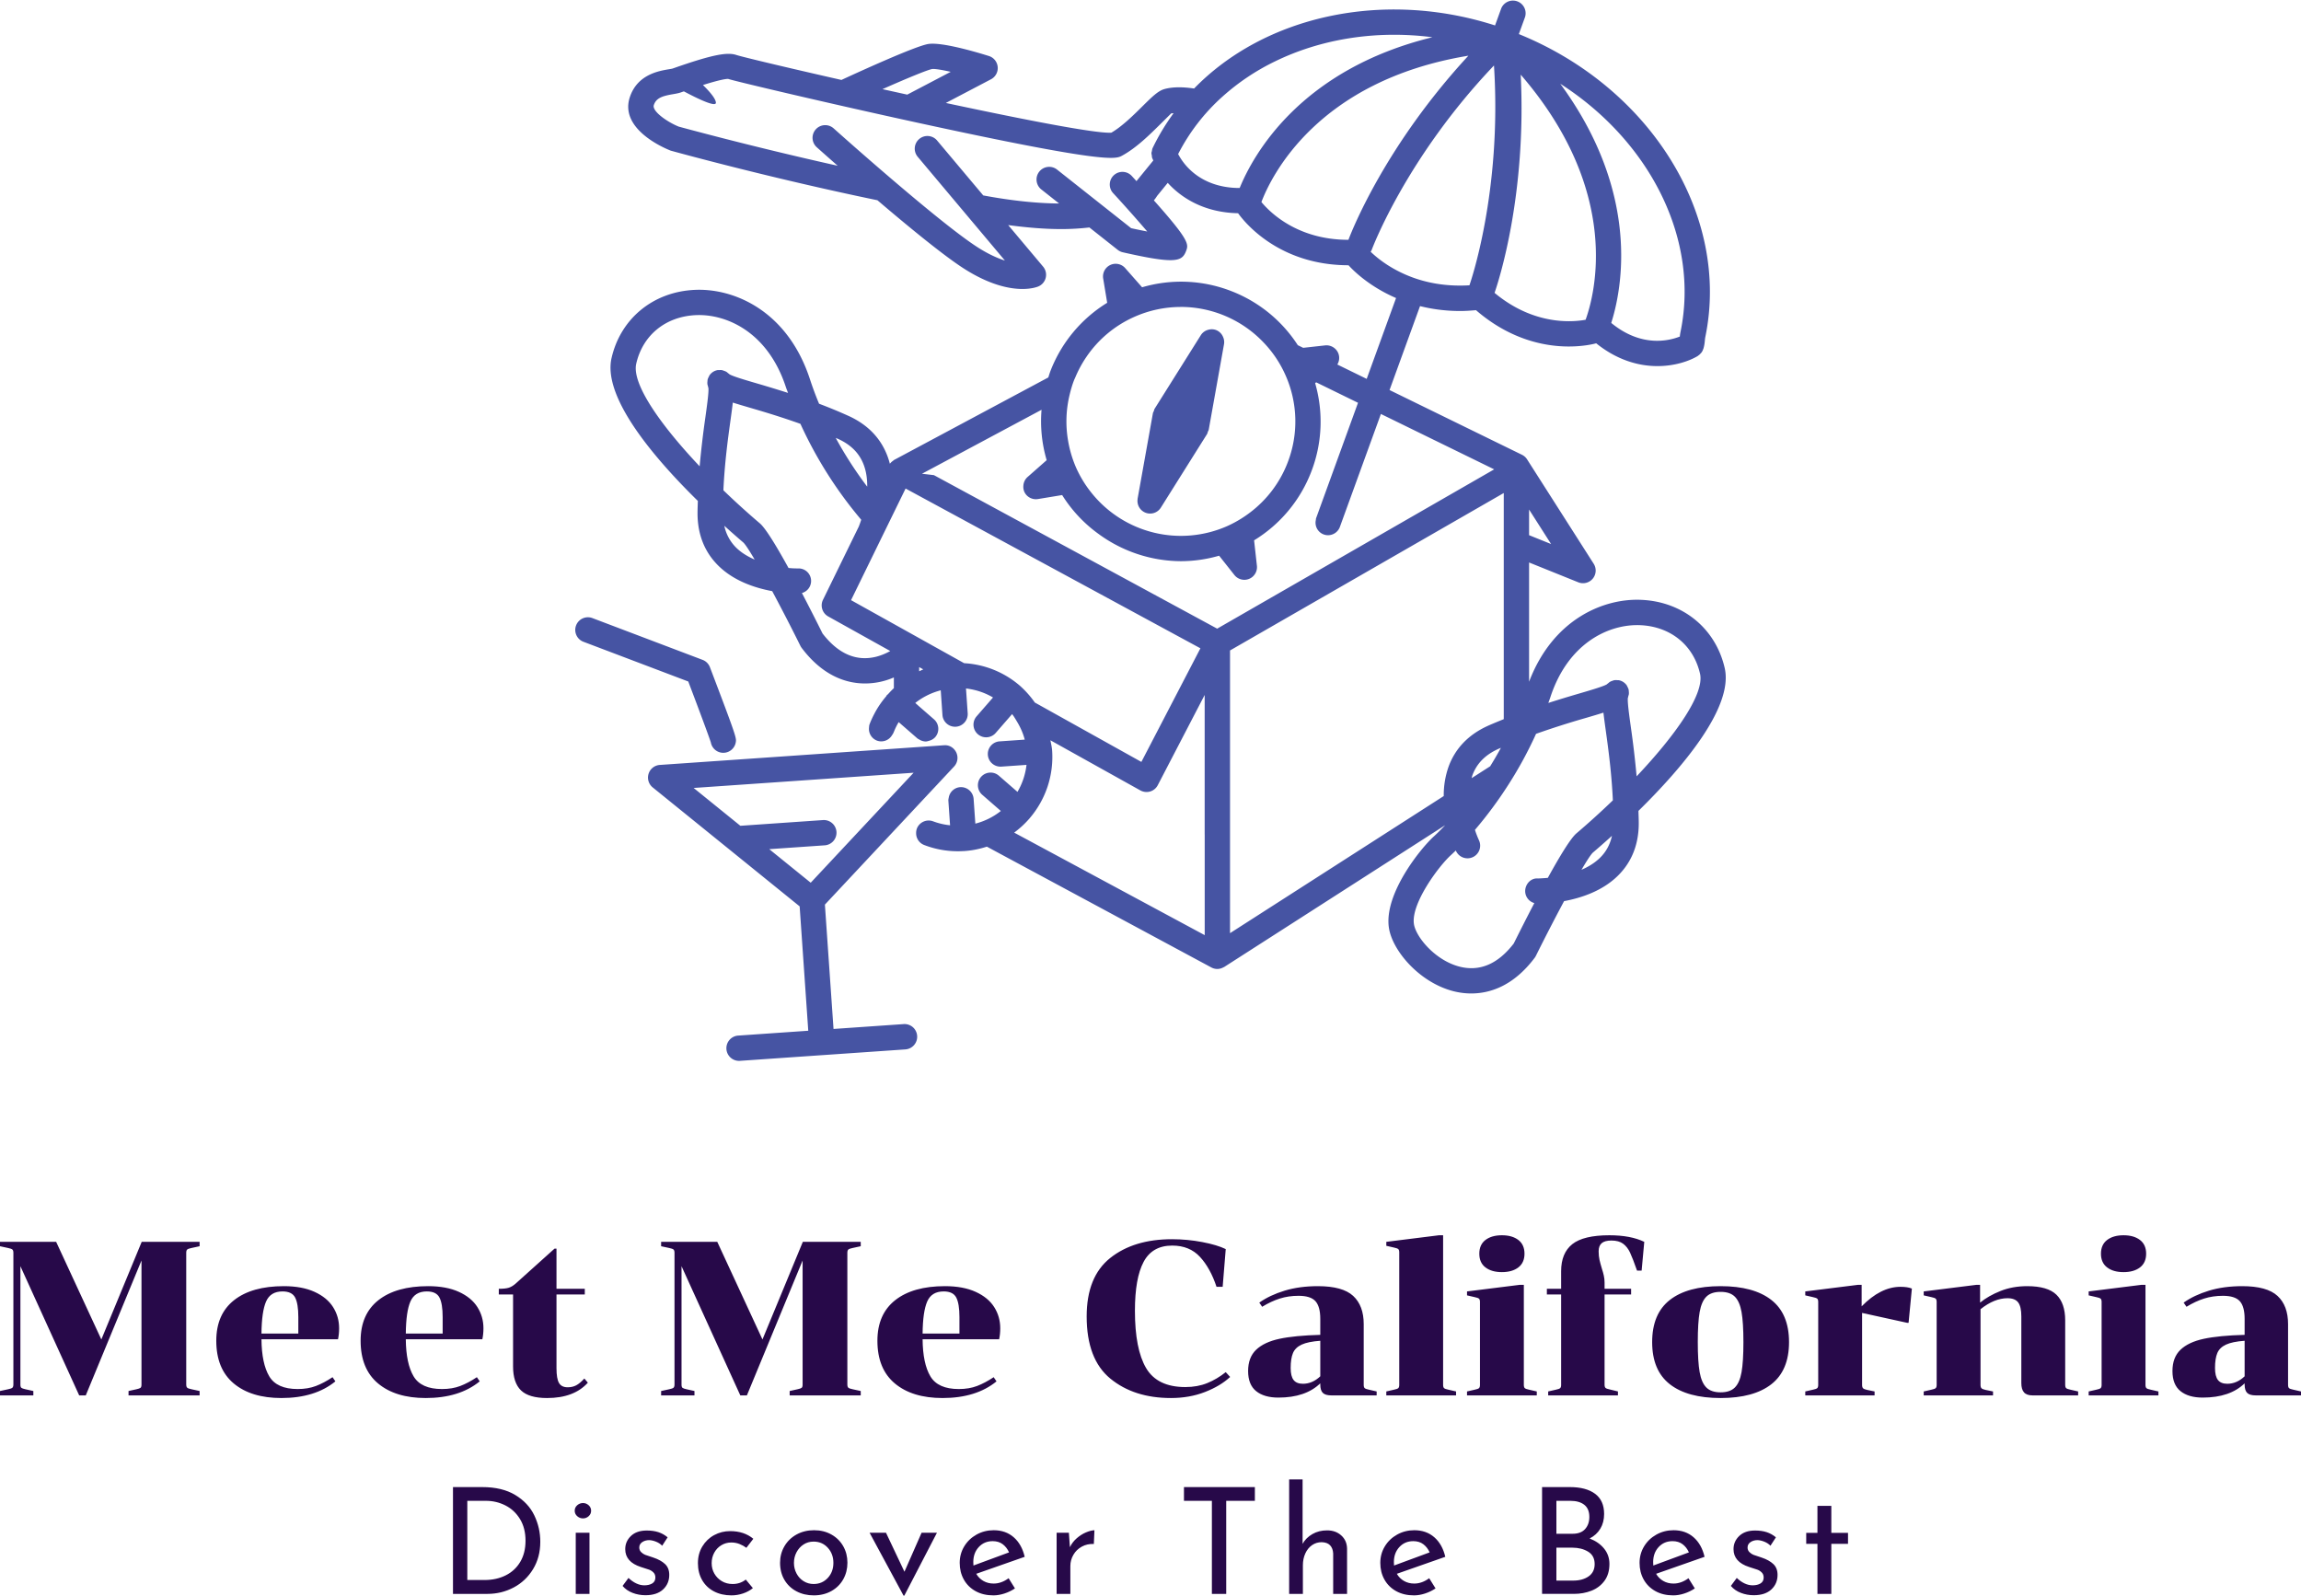 <?xml version="1.0" encoding="UTF-8"?>
<svg data-bbox="575 199.591 380 263.415" preserveAspectRatio="none" xmlns="http://www.w3.org/2000/svg" height="3467.264" width="5000" viewBox="575 199.494 380 263.512" data-type="color">
    <g>
        <svg viewBox="4.16 -31 377.72 31.48" preserveAspectRatio="none" y="443.807" x="649.808" height="19.199" width="230.385">
            <path d="M4.16 0v-28.92h7.92q5.4 0 8.94 2.14 3.54 2.14 5.16 5.52 1.62 3.38 1.62 7.14 0 4.2-1.96 7.42-1.96 3.22-5.24 4.96Q17.32 0 13.48 0H4.16Zm3.88-3.76h4.68q3.2 0 5.72-1.26 2.52-1.26 3.94-3.66 1.42-2.4 1.42-5.72 0-3.4-1.48-5.84t-3.94-3.7q-2.46-1.26-5.3-1.26H8.04v21.44Zm29.36-12.8h3.72V0H37.4v-16.56Zm-.28-5.96q0-.88.68-1.48t1.56-.6q.88 0 1.54.6t.66 1.48q0 .88-.66 1.48t-1.54.6q-.88 0-1.56-.6t-.68-1.48ZM56.28.36q-1.84 0-3.5-.64t-2.7-1.88l1.6-2.16q1 .96 2.1 1.48t2.18.52q1.32 0 2.16-.52.84-.52.84-1.6 0-.84-.52-1.36-.52-.52-1.18-.76-.66-.24-2.22-.72-4.24-1.36-4.24-4.84 0-2.08 1.54-3.56t4.3-1.48q1.76 0 3.12.44t2.52 1.4l-1.48 2.28q-.64-.68-1.62-1.08-.98-.4-1.86-.44-1.12 0-1.92.54-.8.54-.8 1.46 0 .76.52 1.26t1.08.72q.56.22 2.2.74 2.04.68 3.18 1.76Q62.72-7 62.72-5.16q0 2.4-1.68 3.96T56.28.36Zm29.08-1.92q-1.12.92-2.66 1.44-1.54.52-3.14.52-2.68 0-4.74-1.08t-3.2-3.06q-1.14-1.98-1.14-4.58 0-2.56 1.2-4.54t3.2-3.06q2-1.08 4.32-1.08 3.8 0 6.28 2.08l-1.88 2.44q-.8-.6-1.84-1.02-1.04-.42-2.24-.42-1.48 0-2.7.74-1.22.74-1.92 2.02t-.7 2.84q0 1.56.74 2.84.74 1.28 2.02 2.04t2.92.76q2.04 0 3.56-1.2l1.92 2.32Zm7.36-6.88q0-2.44 1.18-4.46t3.28-3.18q2.1-1.16 4.74-1.16t4.7 1.16q2.06 1.16 3.2 3.16 1.14 2 1.14 4.48 0 2.48-1.14 4.5T106.6-.76Q104.52.4 101.84.4q-2.6 0-4.68-1.1-2.08-1.1-3.26-3.1-1.18-2-1.18-4.64Zm3.76.04q0 1.56.7 2.88.7 1.32 1.92 2.08t2.7.76q2.32 0 3.84-1.64t1.52-4.08q0-2.44-1.52-4.1-1.52-1.66-3.84-1.66-1.52 0-2.72.78-1.2.78-1.9 2.1t-.7 2.88Zm34.56-8.16h4.16L126.36.48h-.2l-9.2-17.04h4.44l5 10.56 4.64-10.56ZM150.56-2.8q2.08 0 4.04-1.44l1.72 2.76Q155-.6 153.46-.1q-1.54.5-2.98.5-2.76 0-4.82-1.14-2.06-1.14-3.18-3.14t-1.12-4.52q0-2.44 1.22-4.46t3.34-3.2q2.12-1.18 4.64-1.18 3.24 0 5.42 1.9 2.18 1.9 2.98 5.3l-13.12 4.6q.72 1.24 1.94 1.94t2.78.7Zm-.28-11.48q-2.28 0-3.76 1.6t-1.48 4.08q0 .6.04.92l9.64-3.56q-.6-1.36-1.7-2.2-1.1-.84-2.74-.84Zm20.92 1.64q.64-1.36 1.82-2.4 1.18-1.04 2.5-1.6t2.32-.6l-.16 3.72q-1.8-.08-3.26.72-1.46.8-2.28 2.22-.82 1.42-.82 3.02V0h-3.72v-16.56h3.32l.28 3.92Zm30.88-16.28h19.2v3.72h-7.76V0h-3.88v-25.2h-7.56v-3.72Zm38.76 11.72q2.32 0 3.84 1.38t1.56 3.58V0h-3.76v-10.96q-.08-1.4-.84-2.2-.76-.8-2.28-.84-1.44 0-2.6.8-1.16.8-1.82 2.24-.66 1.44-.66 3.2V0h-3.72v-31h3.64v17.44q.92-1.64 2.66-2.64 1.74-1 3.98-1Zm23.6 14.4q2.08 0 4.04-1.44l1.72 2.76q-1.32.88-2.86 1.38-1.54.5-2.98.5-2.76 0-4.82-1.14-2.06-1.14-3.18-3.14t-1.12-4.52q0-2.44 1.22-4.46t3.34-3.2q2.12-1.18 4.64-1.18 3.24 0 5.42 1.9 2.18 1.9 2.98 5.3l-13.12 4.6q.72 1.24 1.94 1.94t2.78.7Zm-.28-11.48q-2.28 0-3.76 1.6t-1.48 4.08q0 .6.04.92l9.64-3.56q-.6-1.36-1.7-2.2-1.1-.84-2.74-.84Zm47.76-.72q2.48.96 3.92 2.74 1.44 1.78 1.44 4.14 0 2.76-1.34 4.58-1.34 1.82-3.52 2.68-2.18.86-4.78.86h-8.6v-28.92h7.48q4.44 0 6.88 1.82 2.44 1.82 2.44 5.46 0 2.28-1.02 3.98-1.02 1.7-2.9 2.66Zm-9-10.2v8.92h4.4q2.24 0 3.38-1.28 1.14-1.28 1.14-3.28 0-2.2-1.36-3.28-1.36-1.08-3.8-1.08h-3.76Zm4.56 21.6q2.52 0 4.16-1.14 1.64-1.14 1.64-3.34 0-2.28-1.78-3.36t-4.3-1.08h-4.28v8.92h4.56Zm27.16.8q2.08 0 4.04-1.44l1.72 2.76q-1.32.88-2.86 1.38-1.54.5-2.98.5-2.76 0-4.82-1.14-2.06-1.14-3.18-3.14t-1.12-4.52q0-2.44 1.22-4.46t3.34-3.2q2.12-1.18 4.64-1.18 3.24 0 5.42 1.9 2.18 1.9 2.98 5.3l-13.12 4.6q.72 1.24 1.94 1.94t2.78.7Zm-.28-11.48q-2.28 0-3.76 1.6t-1.48 4.08q0 .6.04.92l9.64-3.56q-.6-1.36-1.7-2.2-1.1-.84-2.74-.84Zm22 14.64q-1.84 0-3.5-.64t-2.7-1.88l1.6-2.16q1 .96 2.1 1.48t2.18.52q1.32 0 2.16-.52.84-.52.84-1.6 0-.84-.52-1.36-.52-.52-1.18-.76-.66-.24-2.22-.72-4.24-1.36-4.24-4.84 0-2.08 1.54-3.56t4.3-1.48q1.76 0 3.12.44t2.52 1.4l-1.48 2.28q-.64-.68-1.62-1.08-.98-.4-1.86-.44-1.12 0-1.92.54-.8.54-.8 1.46 0 .76.52 1.26t1.08.72q.56.22 2.2.74 2.04.68 3.18 1.76Q362.8-7 362.8-5.16q0 2.4-1.68 3.96T356.36.36Zm17.24-24.2h3.76v7.32h4.52v2.96h-4.52V0h-3.76v-13.56h-3.04v-2.96h3.04v-7.32Z" fill="#270949" data-color="1"/>
        </svg>
        <svg viewBox="1.04 -29.2 419.6 29.68" preserveAspectRatio="none" y="403.489" x="575" height="26.879" width="380">
            <path d="M4.76-23.56v21.6q0 .44.18.58.18.14.74.26l1.44.32V0H1.04v-.8l1.48-.32q.6-.12.78-.28.18-.16.18-.6v-24q0-.44-.18-.6-.18-.16-.78-.28l-1.48-.32v-.8h10.24l8.24 17.8L26.88-28h10.56v.8l-1.48.32q-.6.12-.78.28-.18.16-.18.6v24q0 .44.18.6.18.16.78.28l1.48.32V0H24.48v-.8l1.44-.32q.56-.12.74-.26.18-.14.18-.58V-24.6L16.68 0h-1.2L4.76-23.56Zm43.96 13.32q.04 4.44 1.42 6.76 1.38 2.32 5.18 2.32 1.88 0 3.34-.56t3.02-1.6l.52.76Q58.48.48 52.36.48q-5.52 0-8.7-2.66-3.18-2.66-3.18-7.78 0-4.84 3.24-7.4 3.24-2.56 9.08-2.56 3.32 0 5.6 1.04t3.38 2.78q1.1 1.74 1.1 3.86 0 1.08-.2 2H48.72Zm3.84-8.72q-2.2 0-3 1.84-.8 1.84-.84 5.84h6.72v-3q0-2.44-.58-3.56t-2.3-1.12Zm22.48 8.72q.04 4.44 1.42 6.76 1.38 2.32 5.18 2.32 1.88 0 3.34-.56T88-3.32l.52.76Q84.8.48 78.68.48q-5.52 0-8.7-2.66-3.18-2.66-3.18-7.78 0-4.84 3.24-7.4 3.24-2.56 9.08-2.56 3.32 0 5.6 1.04t3.38 2.78q1.1 1.74 1.1 3.86 0 1.08-.2 2H75.04Zm3.84-8.72q-2.2 0-3 1.84-.8 1.84-.84 5.84h6.72v-3q0-2.44-.58-3.56t-2.3-1.12Zm15.72.56H92v-1.04q1.24 0 1.84-.2.6-.2 1.2-.72l7.12-6.4h.36v7.32h5.16v1.04h-5.16v13.44q0 1.92.46 2.7.46.78 1.58.78.88 0 1.56-.36t1.48-1.24l.64.76q-2.52 2.8-7.44 2.8-3.32 0-4.76-1.4T94.6-5.28V-18.4Zm30.72-5.16v21.6q0 .44.18.58.18.14.74.26l1.44.32V0h-6.08v-.8l1.48-.32q.6-.12.78-.28.18-.16.18-.6v-24q0-.44-.18-.6-.18-.16-.78-.28l-1.48-.32v-.8h10.24l8.24 17.8 7.36-17.8H158v.8l-1.48.32q-.6.12-.78.28-.18.16-.18.6v24q0 .44.18.6.18.16.78.28L158-.8V0h-12.96v-.8l1.44-.32q.56-.12.74-.26.18-.14.18-.58V-24.6L137.24 0h-1.2l-10.72-23.56Zm43.96 13.32q.04 4.44 1.42 6.76 1.38 2.32 5.18 2.32 1.88 0 3.34-.56t3.02-1.6l.52.76Q179.04.48 172.92.48q-5.52 0-8.7-2.66-3.18-2.66-3.18-7.78 0-4.84 3.24-7.4 3.24-2.56 9.08-2.56 3.32 0 5.6 1.04t3.38 2.78q1.1 1.74 1.1 3.86 0 1.08-.2 2h-13.96Zm3.84-8.72q-2.2 0-3 1.84-.8 1.84-.84 5.84H176v-3q0-2.44-.58-3.56t-2.3-1.12ZM217.2-1.52q2.2 0 3.98-.72 1.78-.72 3.38-2l.8.88q-1.76 1.64-4.58 2.74-2.82 1.1-6.22 1.1-6.72 0-11.04-3.54-4.32-3.54-4.32-11.34 0-7.24 4.3-10.66t11.26-3.42q2.8 0 5.52.52 2.72.52 4.28 1.28L224-19.8h-1.12q-1.12-3.4-3.02-5.46t-5.06-2.06q-3.64 0-5.22 2.98-1.58 2.98-1.58 8.9 0 7 2.04 10.46 2.04 3.46 7.16 3.46ZM243.84 0q-1.12 0-1.58-.46-.46-.46-.46-1.54v-.2Q239.12.4 234.16.4q-2.6 0-4.06-1.18-1.46-1.18-1.46-3.66 0-2.48 1.46-3.88t4.26-2q2.8-.6 7.44-.72v-2.92q0-2.24-.88-3.22t-3.08-.98q-1.84 0-3.42.5-1.58.5-3.22 1.5l-.52-.76q1.92-1.36 4.62-2.18 2.7-.82 6.06-.82 4.52 0 6.44 1.78 1.92 1.78 1.92 5.14v11.08q0 .44.18.6.18.16.78.28l1.4.32V0h-8.24Zm-5.2-2.12q1.72 0 3.16-1.36v-6.48q-2.24.16-3.4.7-1.16.54-1.58 1.54-.42 1-.42 2.72 0 1.52.54 2.2.54.68 1.7.68ZM253.84 0v-.72l1.4-.32q.6-.12.78-.28.18-.16.18-.6v-24.16q0-.44-.18-.6-.18-.16-.78-.28l-1.4-.32V-28l9.6-1.2h.76v27.28q0 .44.18.6.18.16.78.28l1.4.32V0h-12.72Zm21.08-22.48q-1.88 0-3-.86t-1.12-2.5q0-1.64 1.12-2.5 1.12-.86 3-.86t3 .86q1.12.86 1.12 2.5 0 1.64-1.12 2.5-1.12.86-3 .86ZM268.56 0v-.72l1.4-.32q.6-.12.78-.28.18-.16.18-.6v-15.12q0-.44-.18-.6-.18-.16-.78-.28l-1.4-.32v-.72l9.6-1.2h.76v18.24q0 .44.18.6.18.16.78.28l1.4.32V0h-12.72Zm14.56-19.44h2.6v-3.2q0-3.32 2.04-4.94 2.04-1.62 6.76-1.62 3.88 0 6.36 1.2l-.48 5.24h-.84q-.8-2.28-1.28-3.3t-1.26-1.6q-.78-.58-2.14-.58-1.2 0-1.76.48t-.56 1.48q0 .88.16 1.58.16.7.44 1.62.2.6.34 1.22t.14 1.26v1.16h4.84v1.04h-4.84v16.44q0 .44.18.6.18.16.78.28l1.48.36V0h-12.72v-.72l1.4-.32q.6-.12.78-.28.18-.16.18-.6V-18.4h-2.6v-1.04Zm44.16 9.72q0 5.16-3.22 7.68Q320.84.48 314.8.48q-6.04 0-9.26-2.52-3.22-2.52-3.22-7.68t3.22-7.68q3.22-2.52 9.26-2.52 6.04 0 9.26 2.52 3.22 2.52 3.22 7.68Zm-16.64 0q0 3.56.34 5.48.34 1.92 1.22 2.8.88.88 2.6.88 1.72 0 2.6-.88.88-.88 1.22-2.8.34-1.92.34-5.48 0-3.56-.34-5.48-.34-1.92-1.22-2.8-.88-.88-2.6-.88-1.72 0-2.6.88-.88.88-1.22 2.8-.34 1.92-.34 5.48Zm29.88-6.52q3.48-3.56 7.08-3.56 1.32 0 2.08.32l-.6 6.24h-.28l-8.2-1.8v13.12q0 .44.18.62t.74.3l1.36.28V0h-12.64v-.72l1.4-.32q.6-.12.78-.28.18-.16.18-.6v-15.12q0-.44-.18-.6-.18-.16-.78-.28l-1.4-.32v-.72l9.6-1.2h.68v3.92Zm37.12 14.32q0 .44.18.6.18.16.78.28l1.4.32V0h-8.32q-1.08 0-1.56-.56t-.48-1.68V-14.4q0-1.8-.58-2.56t-1.94-.76q-2.4 0-4.92 2v13.8q0 .44.18.62t.74.3l1.36.28V0h-12.64v-.72l1.4-.32q.6-.12.78-.28.18-.16.18-.6v-15.12q0-.44-.18-.6-.18-.16-.78-.28l-1.4-.32v-.72l9.6-1.2h.68v3.24q1.52-1.24 3.72-2.12 2.2-.88 4.88-.88 3.72 0 5.32 1.56t1.6 4.68v11.76Zm10.64-20.56q-1.88 0-3-.86t-1.12-2.5q0-1.64 1.12-2.5 1.12-.86 3-.86t3 .86q1.12.86 1.12 2.5 0 1.64-1.12 2.5-1.12.86-3 .86ZM381.92 0v-.72l1.4-.32q.6-.12.78-.28.18-.16.18-.6v-15.12q0-.44-.18-.6-.18-.16-.78-.28l-1.4-.32v-.72l9.6-1.2h.76v18.24q0 .44.18.6.18.16.78.28l1.4.32V0h-12.72Zm30.48 0q-1.12 0-1.58-.46-.46-.46-.46-1.54v-.2Q407.68.4 402.72.4q-2.6 0-4.06-1.18-1.46-1.18-1.46-3.66 0-2.48 1.46-3.88t4.26-2q2.8-.6 7.44-.72v-2.92q0-2.24-.88-3.22t-3.08-.98q-1.84 0-3.42.5-1.58.5-3.22 1.5l-.52-.76q1.92-1.36 4.62-2.18 2.7-.82 6.06-.82 4.52 0 6.44 1.78 1.92 1.78 1.92 5.14v11.08q0 .44.18.6.18.16.78.28l1.4.32V0h-8.24Zm-5.2-2.12q1.72 0 3.16-1.36v-6.48q-2.24.16-3.4.7-1.16.54-1.58 1.54-.42 1-.42 2.72 0 1.52.54 2.2.54.68 1.7.68Z" fill="#270949" data-color="1"/>
        </svg>
        <svg viewBox="15.105 20.244 68.163 62.852" preserveAspectRatio="none" y="199.494" x="670" height="175.196" width="190">
            <path d="M83.207 59.827c-.535-2.343-2.468-3.931-4.926-4.044-2.222-.11-5.249 1.125-6.665 4.852v-7.067l2.916 1.175a.752.752 0 0 0 .857-.217.75.75 0 0 0 .055-.882l-3.946-6.185a.755.755 0 0 0-.303-.271l-7.846-3.836 1.806-4.972c.709.177 1.5.29 2.382.29.299 0 .615-.022.934-.049 2.028 1.755 4.088 2.151 5.489 2.151.817 0 1.391-.125 1.623-.185l.011-.002c1.253 1.008 2.533 1.349 3.623 1.349 1.029 0 1.888-.296 2.393-.599.01-.006.015-.016.025-.022a.712.712 0 0 0 .159-.145c.012-.015.028-.025.039-.041a.75.75 0 0 0 .102-.209c.003-.01.01-.017.013-.027.057-.205.07-.34.083-.483.005-.058.01-.118.027-.202 1.484-7.191-3.244-14.775-11.048-17.943l.368-1.013a.751.751 0 0 0-1.41-.512l-.368 1.013c-6.658-2.138-13.67-.544-17.83 3.737-.675-.099-1.258-.1-1.735.026-.39.102-.741.449-1.323 1.025-.538.533-1.203 1.191-1.843 1.565-.888.068-5.208-.776-9.808-1.76l2.675-1.403a.75.75 0 0 0-.124-1.379c-.813-.255-2.793-.831-3.583-.713-.757.115-4.122 1.654-5.136 2.123-.005.002-.008.007-.013.009-3.258-.739-5.822-1.351-6.221-1.477-.561-.192-1.487-.001-3.67.76l-.121.042c-.054.016-.127.026-.213.04-.608.102-1.873.314-2.317 1.657-.625 1.891 2.041 3.017 2.424 3.166.057.016 5.742 1.592 12.247 2.939 1.83 1.561 3.917 3.275 5.119 4.045 1.541.987 2.72 1.211 3.471 1.211.542 0 .862-.117.934-.146a.75.75 0 0 0 .291-1.177l-2.069-2.462c1.134.152 2.189.237 3.14.237.598 0 1.151-.036 1.672-.096l1.679 1.328a.76.76 0 0 0 .299.143c1.428.324 2.284.466 2.814.466.628 0 .801-.199.93-.529.159-.407.231-.618-1.903-3.013a2.26 2.26 0 0 0 .192-.265l.63-.773c.826.913 2.182 1.76 4.168 1.8.369.517 2.407 3.08 6.542 3.082.273.304 1.214 1.25 2.817 1.942l-1.74 4.79-1.74-.851a.749.749 0 0 0 .055-.673.759.759 0 0 0-.777-.46l-1.3.144-.319-.156a8.218 8.218 0 0 0-3.946-3.207 8.21 8.21 0 0 0-5.28-.224l-1.002-1.137a.75.75 0 0 0-1.303.618l.237 1.438a8.21 8.21 0 0 0-3.362 4.044c-.048.125-.084.253-.126.379l-9.142 4.891c-.026.014-.041.037-.065.054a.675.675 0 0 0-.112.093c-.024.025-.049.047-.069.075a4.402 4.402 0 0 0-.131-.424c-.396-1.081-1.176-1.893-2.318-2.411a29.289 29.289 0 0 0-1.745-.721 19.483 19.483 0 0 1-.54-1.451c-1.336-4.079-4.524-5.404-6.829-5.294-2.458.113-4.392 1.7-4.926 4.043-.533 2.338 2.537 5.931 5.113 8.46-.006.251-.019.491-.018.751.005 1.254.426 2.298 1.25 3.103.928.906 2.183 1.307 3.174 1.492a120.193 120.193 0 0 1 1.671 3.242.75.75 0 0 0 .073.118c1.275 1.693 2.681 2.109 3.755 2.109a4.293 4.293 0 0 0 1.709-.357v.635c-.124.116-.24.238-.354.365-.019.017-.042.026-.059.046-.017.02-.022.045-.037.065-.27.318-.51.662-.705 1.039a5.52 5.52 0 0 0-.287.63c-.023.063-.024.127-.03.191a.74.74 0 0 0 .474.773.74.74 0 0 0 .888-.321c.025-.041.058-.076.076-.123.01-.026.024-.05.035-.076.079-.202.175-.394.284-.577l1.107.964c.033.029.073.043.109.065a.745.745 0 0 0 .382.119c.073 0 .144-.024.214-.045a.728.728 0 0 0 .352-.212.75.75 0 0 0-.074-1.058l-.433-.377-.442-.385-.232-.207a4.076 4.076 0 0 1 1.341-.7c.056-.017.111-.035.168-.05l.101 1.462a.749.749 0 0 0 .747.698c.018 0 .035 0 .053-.002a.75.75 0 0 0 .696-.8l-.081-1.175-.02-.29c.577.066 1.12.249 1.601.533l-.374.43-.593.681a.75.75 0 1 0 1.132.984l.8-.919.166-.191c.11.138.199.293.29.445.198.33.36.683.459 1.067l-1.464.102a.749.749 0 0 0 .051 1.498c.018 0 .035 0 .053-.002l1.464-.102a4.055 4.055 0 0 1-.535 1.6l-1.109-.965a.75.75 0 0 0-.984 1.132l1.108.965a4.065 4.065 0 0 1-1.511.75l-.02-.295-.031-.44-.051-.73a.751.751 0 0 0-.8-.696.74.74 0 0 0-.671.607c-.012.063-.03.125-.025.193l.014.205.032.466.055.787c-.077-.009-.155-.017-.231-.03a4.033 4.033 0 0 1-.767-.202.75.75 0 0 0-.97.43.744.744 0 0 0-.043.253.744.744 0 0 0 .473.716 5.54 5.54 0 0 0 2.343.361h.001c.018 0 .035 0 .053-.002.46-.032.9-.125 1.321-.26l1.545.832 11.756 6.326a.745.745 0 0 0 .355.089.747.747 0 0 0 .357-.097l.03-.013c.006-.004.013-.005.018-.008l13.093-8.401c-.372.393-.617.616-.654.649-.787.705-2.976 3.408-2.683 5.419.199 1.37 1.817 3.254 3.82 3.767.289.074.651.135 1.062.135 1.075 0 2.48-.417 3.755-2.11a.75.75 0 0 0 .073-.118 120.193 120.193 0 0 1 1.671-3.242c.991-.184 2.246-.585 3.174-1.492.824-.805 1.245-1.849 1.25-3.103.001-.26-.013-.5-.018-.752 2.576-2.53 5.644-6.121 5.111-8.458zm-11.591-9.395 1.304 2.044-1.304-.526v-1.518zm8.973-10.529a2.593 2.593 0 0 0-.042.28c-.653.259-2.291.654-4.063-.807.646-2.026 1.748-7.676-3.019-14.169 5.297 3.394 8.261 9.184 7.124 14.696zM71.12 24.667c6.01 6.954 4.386 13.024 3.845 14.521-.8.148-3.082.333-5.394-1.593.241-.691 1.902-5.78 1.549-12.928zm-34.869-.334c.165-.019.583.05 1.098.167l-2.574 1.35c-.494-.108-.984-.216-1.469-.324 1.402-.62 2.661-1.143 2.945-1.193zm13.057 4.691c-.026.056-.028.115-.04.172-.008.037-.023.072-.025.11-.002.052.012.101.021.152.007.045.003.09.018.134l.013.029c.015.041.04.088.057.131l-.979 1.2-.016.024-.281-.307a.75.75 0 1 0-1.104 1.016 87.2 87.2 0 0 1 2.022 2.274c-.312-.06-.641-.127-.953-.196l-4.391-3.472a.75.75 0 0 0-.931 1.177l1.053.832c-1.302-.008-2.798-.162-4.494-.478l-2.734-3.253a.75.75 0 1 0-1.149.965l5.165 6.146c-.443-.14-.987-.382-1.625-.792-2.323-1.489-8.453-6.977-8.514-7.032a.75.75 0 1 0-1.001 1.117c.067.06.538.482 1.232 1.091-5.245-1.168-9.398-2.317-9.412-2.317-.669-.267-1.6-.912-1.48-1.276.136-.411.477-.537 1.141-.648.188-.032.345-.063.452-.101l.128-.045.059-.02c.829.44 1.924.967 1.898.663-.022-.256-.406-.686-.768-1.039.988-.31 1.375-.369 1.496-.362.383.133 5.98 1.455 11.308 2.614 11.133 2.422 11.651 2.139 12.029 1.933.852-.465 1.633-1.24 2.262-1.862l.646-.64c.042-.011.1-.008.145-.016a13.12 13.12 0 0 0-1.248 2.076zm5.162 2.357c-.144 0-.285-.004-.419-.015-1.527-.121-2.413-.86-2.885-1.466a3.635 3.635 0 0 1-.342-.528 11.764 11.764 0 0 1 2.628-3.405 13.385 13.385 0 0 1 3.1-2.08c2.732-1.336 5.998-1.867 9.337-1.437-7.832 1.918-10.615 6.963-11.419 8.931zm6.443 3.071c-3.001.002-4.633-1.606-5.155-2.238.556-1.47 3.274-7.191 12.263-8.67-4.86 5.26-6.852 10.232-7.108 10.908zm1.317.707c.021-.037.047-.07.062-.111.021-.057 2.037-5.457 7.244-10.924.484 7.515-1.425 12.94-1.454 13.023-1.231.073-2.276-.101-3.134-.385l-.002-.001h-.003c-1.407-.468-2.313-1.213-2.713-1.602zm-17.835 8.472c.07-.291.153-.58.263-.864.022-.057.05-.11.074-.166.177-.424.393-.823.645-1.195a6.729 6.729 0 0 1 2.863-2.394 6.764 6.764 0 0 1 2.7-.582l.042-.002a6.77 6.77 0 0 1 4.911 2.114 6.708 6.708 0 0 1 1.291 1.928 6.735 6.735 0 0 1 .124 5.188 6.724 6.724 0 0 1-2.215 2.943 6.88 6.88 0 0 1-1.366.814 6.784 6.784 0 0 1-7.99-1.915 6.765 6.765 0 0 1-.955-1.542 6.837 6.837 0 0 1-.479-1.608 6.701 6.701 0 0 1 .092-2.719zm-13.719 2.615c.771.351 1.271.86 1.528 1.557.151.409.203.846.199 1.275a23.138 23.138 0 0 1-1.867-2.891c.047.022.092.038.14.059zm-7.044-4.077c-.034.002-.067-.004-.1.003a.738.738 0 0 0-.471.305c-.018.026-.026.056-.04.083a.76.76 0 0 0-.072.169c-.008.034-.007.07-.011.106a.726.726 0 0 0-.003.168c.005.037.018.073.029.11.011.038.013.077.03.113.029.25-.083 1.047-.181 1.753a55.614 55.614 0 0 0-.338 2.891c-2.326-2.46-4.029-4.886-3.757-6.078.386-1.693 1.739-2.796 3.532-2.878 1.793-.08 4.26.984 5.334 4.263.039.119.087.228.128.345a73.648 73.648 0 0 0-1.795-.548c-.685-.2-1.457-.425-1.674-.554-.026-.03-.06-.048-.09-.073-.029-.025-.057-.052-.089-.072-.047-.029-.1-.047-.152-.065-.035-.012-.068-.028-.104-.035-.058-.013-.117-.009-.176-.006zm1.016 10.53a2.55 2.55 0 0 1-.711-1.304c.444.401.837.744 1.128.992.122.117.361.484.67 1.01-.4-.176-.781-.399-1.087-.698zm8.314 6.446c-1.192.308-2.27-.156-3.206-1.37a136.31 136.31 0 0 0-1.221-2.397.741.741 0 0 0 .543-.722.74.74 0 0 0-.765-.735 5.25 5.25 0 0 1-.573-.027c-.69-1.254-1.349-2.347-1.699-2.645a46.407 46.407 0 0 1-2.159-1.958c.073-1.607.264-3.017.415-4.106.059-.426.108-.781.143-1.09.297.095.641.196 1.055.317.821.239 1.84.546 2.951.943a24.62 24.62 0 0 0 3.602 5.682 8.482 8.482 0 0 1-.143.401l-2.123 4.342a.75.75 0 0 0 .309.985l3.677 2.049a3.533 3.533 0 0 1-.806.331zm2.519.869v-.247l.243.135c-.083.034-.162.076-.243.112zm5.973.861c-.001-.001-.001-.001 0 0l-.001-.001a5.527 5.527 0 0 0-3.307-1.339l-.538-.3-1.248-.695-.67-.374-.665-.371-3.58-1.995 1.114-2.279.552-1.13.172-.352.009-.018.578-1.182.807-1.651 6.36 3.447 2.577 1.396 4.224 2.289 2.685 1.455 1.621.878-.585 1.126-2.913 5.605-6.312-3.518a5.765 5.765 0 0 0-.88-.991zm10.944 8.819v5.953l-9.28-4.994-2.008-1.08c.319-.238.614-.505.875-.803l.014-.01c.004-.005.005-.012.009-.017a5.57 5.57 0 0 0 1.35-4.039c-.014-.206-.065-.402-.101-.602l5.33 2.971a.761.761 0 0 0 .58.063.748.748 0 0 0 .45-.373l2.779-5.346v8.277zm.739-12.205-3.84-2.081-.643-.349-1.323-.717-5.604-3.037-5.372-2.911-.707-.083.279-.149 6.804-3.64a8.183 8.183 0 0 0 .304 2.985l-1.137 1.002a.741.741 0 0 0-.243.508.74.74 0 0 0 .061.375.751.751 0 0 0 .787.42l.013-.001 1.436-.237a8.194 8.194 0 0 0 2.144 2.294 8.322 8.322 0 0 0 4.901 1.624 8.23 8.23 0 0 0 2.255-.325l.906 1.144a.75.75 0 0 0 1.333-.549l-.167-1.506a8.212 8.212 0 0 0 3.385-4.059 8.21 8.21 0 0 0 .232-5.253l.061-.049 2.479 1.212-2.484 6.84c-.013.036-.009.073-.016.11a.74.74 0 0 0 .722.896.75.75 0 0 0 .705-.494l.081-.224 2.348-6.465 6.711 3.281-6.134 3.528-10.277 5.91zm13.423 9.917L53.898 75.53V58.781l12.011-6.908 4.207-2.42v13.398c-.315.13-.625.252-.95.399-1.142.519-1.921 1.33-2.318 2.411a5.078 5.078 0 0 0-.288 1.745zm3.387-2.857c-.209.384-.421.746-.635 1.092l-1.099.705c.016-.055.024-.113.044-.167.256-.7.757-1.211 1.53-1.562.054-.026.105-.044.16-.068zm5.872 6.515c-.316.309-.7.539-1.098.711.31-.529.55-.899.671-1.015.293-.25.688-.594 1.135-.998-.113.51-.342.943-.708 1.302zm-1.399-1.446c-.349.297-1.005 1.384-1.693 2.634-.34.032-.575.035-.58.038-.416-.042-.755.324-.762.737a.739.739 0 0 0 .542.72c-.477.912-.917 1.785-1.22 2.396-.936 1.214-2.012 1.674-3.206 1.371-1.461-.374-2.597-1.77-2.708-2.529-.177-1.216 1.482-3.443 2.2-4.086.023-.021.126-.116.281-.267l.015.033a.75.75 0 1 0 1.357-.641 5.604 5.604 0 0 1-.237-.614 24.237 24.237 0 0 0 1.985-2.682 23.53 23.53 0 0 0 1.635-3.008 50.86 50.86 0 0 1 2.938-.938c.413-.12.757-.222 1.054-.317.035.309.084.665.143 1.091.151 1.088.342 2.498.416 4.105a47.501 47.501 0 0 1-2.16 1.957zm3.567-3.38a55.693 55.693 0 0 0-.338-2.89c-.098-.706-.209-1.502-.181-1.753.017-.037.019-.076.03-.114.01-.036.024-.072.029-.108a.744.744 0 0 0-.003-.17c-.003-.035-.002-.07-.01-.104a.78.78 0 0 0-.073-.171c-.014-.026-.022-.056-.039-.08a.738.738 0 0 0-.473-.305c-.027-.005-.055 0-.082-.002a.732.732 0 0 0-.193.004c-.033.006-.064.022-.096.032a.736.736 0 0 0-.158.067c-.032.02-.06.047-.089.072-.03.025-.064.043-.09.073-.217.128-.989.354-1.673.554-.524.153-1.139.338-1.791.547.04-.115.084-.226.122-.344 1.036-3.163 3.371-4.267 5.142-4.267.065 0 .129.001.192.004 1.793.083 3.146 1.186 3.532 2.878.271 1.191-1.432 3.617-3.758 6.077zM48.422 49.814v-.021l.907-5.067c.008-.047.038-.086.055-.13.017-.046.022-.095.048-.137l2.738-4.36a.737.737 0 0 1 .454-.321.735.735 0 0 1 .451.021.738.738 0 0 1 .407.399.74.74 0 0 1 .061.432l-.906 5.068c-.008.047-.037.086-.054.13-.017.046-.022.095-.049.137L50 50l-.204.325a.75.75 0 0 1-1.374-.511zm-13.86 31.103-4.155.288-.331-4.77-.18-2.597 3.585-3.832 1.763-1.885.53-.567.53-.566.098-.104 1.033-1.105.114-.122c.21-.225.262-.556.129-.834s-.413-.453-.729-.426l-.614.043-.855.059-.98.068-.52.036-2.287.158-3.387.235-8.193.567a.75.75 0 0 0-.42 1.331l4.592 3.717 4.115 3.331.153 2.212.357 5.156-4.155.288a.75.75 0 0 0 .051 1.498c.018 0 .035 0 .053-.002l4.895-.339h.009l4.902-.339a.75.75 0 0 0 .696-.8.748.748 0 0 0-.799-.699zm-5.507-8.376-2.456-1.988 3.269-.226a.75.75 0 1 0-.104-1.496l-4.424.306-.452.031-2.769-2.241 5.055-.35 4.52-.313 2.287-.158 1.171-.081-.244.26-.87.93-.012.013-1.344 1.436-3.627 3.877zM21.801 60.62l-6.211-2.354a.75.75 0 1 1 .531-1.403l6.527 2.474a.751.751 0 0 1 .436.435c1.583 4.159 1.577 4.193 1.53 4.457a.75.75 0 0 1-1.475.004c-.095-.309-.73-2.012-1.338-3.613z" fill="#4654a3" data-color="2"/>
        </svg>
    </g>
</svg>
